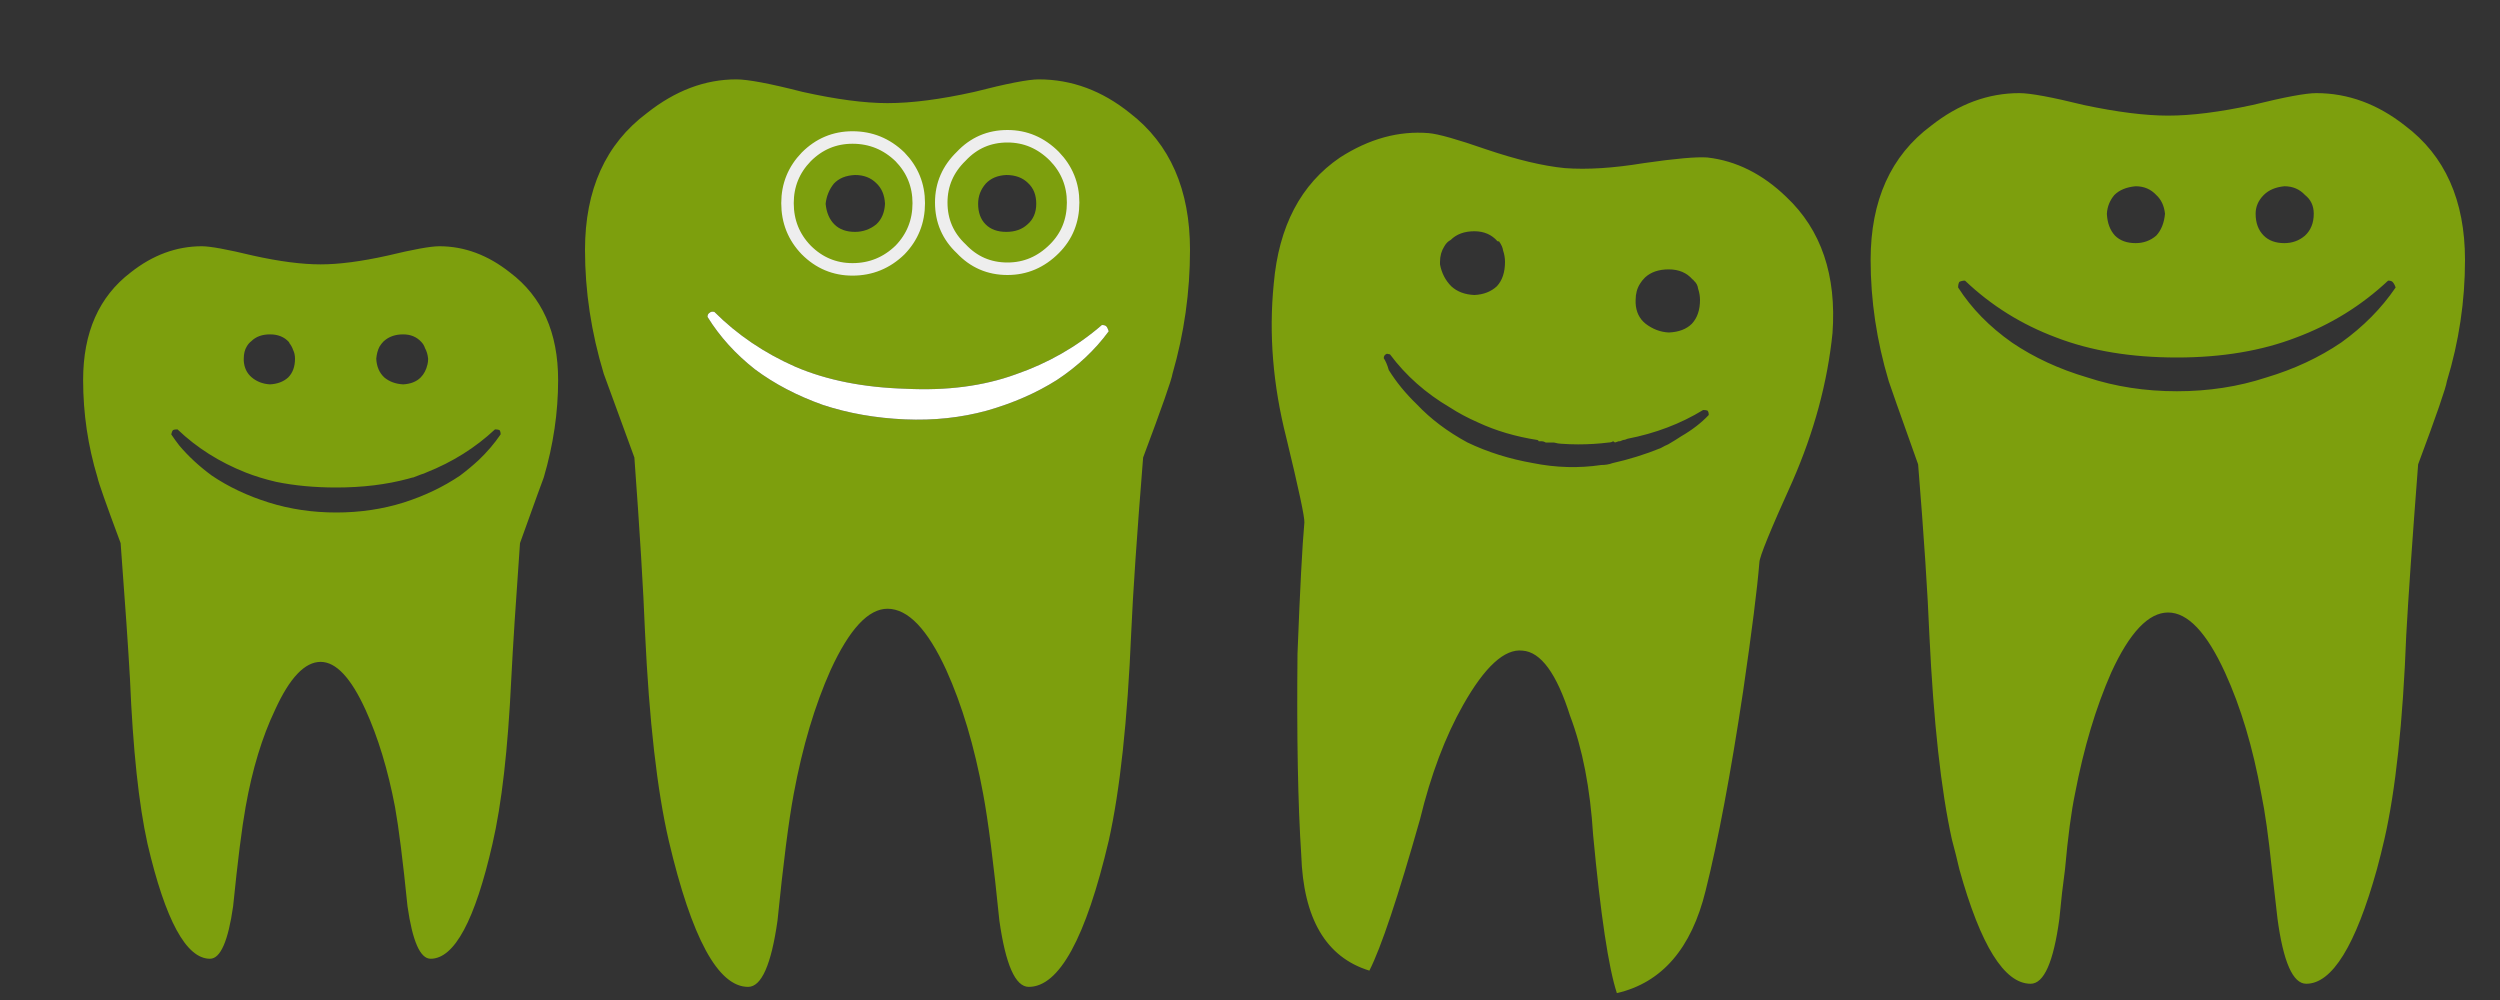 
<svg xmlns="http://www.w3.org/2000/svg" version="1.1" xmlns:xlink="http://www.w3.org/1999/xlink" preserveAspectRatio="none" x="0px" y="0px" width="200px" height="80px" viewBox="0 0 200 80">
<rect x="0" y="0" width="200" height="80" fill="#333333" stroke="none"/>
<defs>
<g id="Zahnreihe6_0_Layer0_0_FILL">
<path fill="#7D9F0D" stroke="none" d="
M 28.5 13.35
Q 27.45 13.35 24.35 14.1 21.2 14.8 19 14.8 16.75 14.8 13.6 14.1 10.5 13.35 9.5 13.35 6.45 13.35 3.8 15.45 0 18.35 0 24.05 0 28.05 1.15 31.85 1.25 32.4 3 37.1 3.55 44.4 3.75 48 4.1 56.4 5.15 61.15 7.3 70.35 10.15 70.35 11.4 70.35 12 66.15 12.55 60.7 13 58.2 13.8 53.7 15.35 50.45 17.1 46.6 19 46.6 20.85 46.6 22.6 50.45 24.1 53.75 24.95 58.2 25.4 60.7 25.95 66.15 26.55 70.35 27.8 70.35 30.65 70.35 32.75 61.15 33.85 56.4 34.25 48 34.45 44.05 34.95 37.1 36.8 31.95 36.85 31.85 38 27.95 38 24.05 38 18.35 34.15 15.45 31.5 13.35 28.5 13.35
M 24 21
L 24.05 20.95
Q 24.65 20.4 25.6 20.4 26.5 20.4 27.05 21 27.25 21.2 27.35 21.5 27.55 21.85 27.6 22.35 27.6 22.6 27.55 22.8 27.4 23.45 27 23.85 26.5 24.35 25.6 24.4 24.7 24.35 24.1 23.85 23.5 23.3 23.45 22.35 23.5 21.8 23.7 21.4 23.85 21.15 24 21
M 12.85 22.5
Q 12.85 22.45 12.85 22.35 12.85 21.75 13.1 21.35 13.25 21.1 13.45 20.95 14 20.4 14.95 20.4 15.9 20.4 16.45 21 16.5 21.05 16.5 21.1 16.7 21.35 16.8 21.65 16.95 21.95 16.95 22.35 16.95 23.3 16.4 23.85 15.85 24.35 14.95 24.4 14.1 24.35 13.5 23.85 12.9 23.35 12.85 22.5
M 13 31.45
Q 14.15 31.9 15.45 32.2 17.65 32.65 20.25 32.65 23.4 32.65 26 31.95 26.15 31.9 26.35 31.85
L 26.4 31.85 27.05 31.6
Q 27.25 31.55 27.45 31.45 30.6 30.2 32.95 28 33.15 28 33.3 28.05 33.4 28.15 33.4 28.4 32.65 29.5 31.65 30.45 30.95 31.1 30.15 31.7 28.15 33.05 25.65 33.85 23.1 34.65 20.25 34.65 17.4 34.65 14.85 33.85 12.3 33.05 10.3 31.7 8.8 30.6 7.7 29.3 7.35 28.85 7.05 28.4 7.1 28.15 7.2 28.05 7.3 28 7.55 28 9.85 30.2 13 31.45
M 87.15 23.55
Q 88.55 18.7 88.55 13.65 88.55 6.4 83.75 2.7 80.4 0 76.45 0 75.2 0 71.3 1 67.25 1.9 64.35 1.9 61.6 1.9 57.55 1 53.65 0 52.25 0 48.5 0 45.1 2.7 40.15 6.4 40.15 13.65 40.15 18.6 41.65 23.55 41.7 23.7 44.1 30.25 44.75 39.1 44.95 44.2 45.45 54.85 46.85 60.9 49.6 72.6 53.2 72.6 54.8 72.6 55.55 67.3 56.25 60.35 56.85 57.15 57.9 51.5 59.8 47.25 62.05 42.35 64.35 42.35 66.8 42.35 69.05 47.25 70.95 51.45 72 57.15 72.6 60.35 73.3 67.3 74.05 72.6 75.65 72.6 79.3 72.6 82.05 60.9 83.4 54.85 83.85 44.2 84.05 39.6 84.8 30.25 87.05 24.25 87.15 23.55
M 81.85 19.75
Q 81.95 19.85 82.05 20.15 80.4 22.4 77.9 24.05 75.45 25.6 72.3 26.5 69.2 27.35 65.75 27.2 62.25 27.05 59.2 26.05 56.1 24.95 53.75 23.2 51.4 21.35 49.95 19 49.95 18.75 50.15 18.65 50.25 18.55 50.5 18.6 53.25 21.35 57 23 60.75 24.6 65.8 24.75 70.75 25 74.6 23.6 78.5 22.25 81.5 19.65 81.75 19.65 81.85 19.75
M 65.35 6.2
Q 66.85 7.75 66.85 9.9 66.85 12.1 65.35 13.65 63.75 15.2 61.55 15.2 59.4 15.2 57.85 13.65 56.35 12.1 56.35 9.9 56.35 7.75 57.85 6.2 59.4 4.65 61.55 4.65 63.75 4.65 65.35 6.2
M 73.95 4.55
Q 76.1 4.55 77.7 6.15 79.2 7.7 79.2 9.85 79.2 12.05 77.7 13.55 76.1 15.15 73.95 15.15 71.75 15.15 70.25 13.55 68.65 12.05 68.65 9.85 68.65 7.7 70.25 6.15 71.75 4.55 73.95 4.55
M 77.7 6.15
Q 76.1 4.55 73.95 4.55 71.75 4.55 70.25 6.15 68.65 7.7 68.65 9.85 68.65 12.05 70.25 13.55 71.75 15.15 73.95 15.15 76.1 15.15 77.7 13.55 79.2 12.05 79.2 9.85 79.2 7.7 77.7 6.15
M 75.55 11.6
Q 74.9 12.2 73.85 12.2 72.8 12.2 72.2 11.6 71.6 11 71.6 9.95 71.6 9.05 72.2 8.35 72.8 7.7 73.85 7.65 74.95 7.65 75.6 8.3 76.25 8.9 76.25 9.95 76.25 11 75.55 11.6
M 66.85 9.9
Q 66.85 7.75 65.35 6.2 63.75 4.65 61.55 4.65 59.4 4.65 57.85 6.2 56.35 7.75 56.35 9.9 56.35 12.1 57.85 13.65 59.4 15.2 61.55 15.2 63.75 15.2 65.35 13.65 66.85 12.1 66.85 9.9
M 61.75 7.65
Q 62.8 7.65 63.45 8.3 64.1 8.9 64.15 9.95 64.1 11 63.45 11.6 62.7 12.2 61.75 12.2 60.7 12.2 60.1 11.6 59.5 11 59.4 9.95 59.5 9.05 60.05 8.35 60.65 7.7 61.75 7.65
M 129.95 6.25
Q 128.65 6.15 124.85 6.7 121.2 7.3 118.55 7.1 115.95 6.85 112.25 5.6 108.8 4.4 107.65 4.3 104.05 4 100.55 6.25 95.85 9.45 95.25 16.35 94.65 22.35 96.25 28.65 97.75 34.85 97.7 35.45 97.45 38.2 97.15 45.95 97.05 55.95 97.45 62.05 97.7 69.7 102.9 71.3 104.3 68.55 106.95 59.2 108.25 53.85 110.4 50.05 113 45.45 115.15 45.7 117.35 45.85 118.95 50.9 120.45 54.85 120.8 60.45 121.7 70.05 122.7 73.1 128.1 71.85 129.8 64.9 131.3 58.9 132.8 48.95 133.85 41.75 134.1 38.65 134.1 38 136.75 32.15 139.35 26.2 139.95 20.3 140.45 13.35 136.25 9.4 133.4 6.65 129.95 6.25
M 129.2 16.75
Q 129.35 17.2 129.35 17.65 129.35 18.85 128.7 19.55 128.05 20.2 126.85 20.25 125.85 20.2 125 19.55 124.25 18.95 124.2 17.9 124.2 17.75 124.2 17.65 124.2 16.9 124.55 16.35 124.7 16.1 124.95 15.85 125.65 15.2 126.85 15.2 128.05 15.2 128.75 16 128.85 16.05 128.85 16.1 129.15 16.35 129.2 16.75
M 129.6 26.45
Q 129.85 26.45 129.95 26.5 130.05 26.6 130.05 26.85 129.15 27.8 127.85 28.55 127.4 28.85 126.8 29.2 126.55 29.3 126.2 29.5 124.35 30.25 122.35 30.7 121.95 30.85 121.45 30.85 118.75 31.25 116 30.7 113.15 30.2 110.75 29.05 108.35 27.75 106.7 26 105.35 24.7 104.45 23.25 104.3 22.7 104.05 22.3 104.05 22.05 104.3 21.95
L 104.55 22
Q 106.45 24.55 109.35 26.25 110.35 26.9 111.6 27.45 113.75 28.45 116.35 28.85 116.4 28.85 116.45 28.95
L 116.65 28.95
Q 116.85 28.95 117 29.05
L 117.05 29.05
Q 117.35 29.05 117.65 29.05 118.05 29.15 118.25 29.15 118.95 29.2 119.6 29.2 120.85 29.2 122.05 29.05 122.25 29.05 122.4 28.95
L 122.55 29.05 122.85 28.95 122.95 28.95 123.2 28.85
Q 123.35 28.85 123.55 28.75 126.9 28.1 129.6 26.45
M 111.3 17.25
Q 110.15 17.2 109.45 16.55 108.75 15.85 108.55 14.8
L 108.55 14.6
Q 108.55 13.9 108.9 13.35 109.1 13 109.4 12.85 110.1 12.15 111.3 12.15 112.45 12.15 113.15 12.95 113.3 12.95 113.3 13 113.55 13.35 113.6 13.7 113.75 14.15 113.75 14.6 113.75 15.85 113.1 16.55 112.4 17.2 111.3 17.25
M 189.1 24.15
Q 190.55 19.4 190.55 14.45 190.55 7.3 185.75 3.7 182.45 1.1 178.65 1.1 177.4 1.1 173.55 2.05 169.6 2.9 166.8 2.9 164.05 2.9 160.05 2.05 156.2 1.1 154.9 1.1 151.15 1.1 147.85 3.7 143 7.3 143 14.45 143 19.3 144.45 24.15 144.5 24.35 146.8 30.8 147.5 39.45 147.7 44.45 148.2 54.9 149.5 60.8 149.85 62.1 150.1 63.2 152.65 72.35 155.8 72.35 157.4 72.35 158.1 67.15 158.3 65 158.55 63.2 158.9 59.3 159.35 57.15 160.4 51.65 162.25 47.45 164.45 42.65 166.8 42.65 169.15 42.65 171.35 47.45 173.25 51.6 174.25 57.15 174.7 59.3 175.1 63.2 175.3 65 175.55 67.15 176.25 72.35 177.85 72.35 180.95 72.35 183.5 63.2 183.8 62.1 184.1 60.8 185.45 54.9 185.85 44.45 186.1 39.9 186.8 30.8 189 24.9 189.1 24.15
M 184.4 16.1
Q 184.65 16.1 184.75 16.2 184.9 16.35 185 16.65 183.3 19.15 180.65 21.05 178 22.85 174.65 23.85 171.3 24.95 167.5 24.95 163.7 24.95 160.35 23.85 156.95 22.85 154.3 21.05 151.6 19.15 150 16.65 150 16.35 150.1 16.2 150.3 16.1 150.55 16.1 153.7 19.1 157.85 20.65 162 22.25 167.5 22.25 172.9 22.25 177.05 20.65 181.2 19.1 184.4 16.1
M 174.45 9.25
Q 175.05 8.65 176.1 8.55 177.1 8.55 177.75 9.25 178.45 9.8 178.45 10.75 178.45 11.85 177.75 12.5 177.05 13.1 176.1 13.1 175.05 13.1 174.45 12.5 173.8 11.85 173.8 10.75 173.8 9.9 174.45 9.25
M 162.5 9.25
Q 163.1 8.65 164.2 8.55 165.2 8.55 165.85 9.25 166.45 9.8 166.55 10.75 166.45 11.85 165.85 12.5 165.15 13.1 164.2 13.1 163.15 13.1 162.55 12.5 161.95 11.85 161.9 10.75 161.95 9.9 162.5 9.25 Z"/>

<path fill="#FFFFFF" stroke="none" d="
M 82.05 20.15
Q 81.95 19.85 81.85 19.75 81.75 19.65 81.5 19.65 78.5 22.25 74.6 23.6 70.75 25 65.8 24.75 60.75 24.6 57 23 53.25 21.35 50.5 18.6 50.25 18.55 50.15 18.65 49.95 18.75 49.95 19 51.4 21.35 53.75 23.2 56.1 24.95 59.2 26.05 62.25 27.05 65.75 27.2 69.2 27.35 72.3 26.5 75.45 25.6 77.9 24.05 80.4 22.4 82.05 20.15 Z"/>
</g>

<path id="Zahnreihe6_0_Layer0_0_1_STROKES" stroke="#EEEEEE" stroke-width="1" stroke-linejoin="round" stroke-linecap="round" fill="none" d="
M 79.2 9.85
Q 79.2 12.05 77.7 13.55 76.1 15.15 73.95 15.15 71.75 15.15 70.25 13.55 68.65 12.05 68.65 9.85 68.65 7.7 70.25 6.15 71.75 4.55 73.95 4.55 76.1 4.55 77.7 6.15 79.2 7.7 79.2 9.85 Z
M 66.85 9.9
Q 66.85 12.1 65.35 13.65 63.75 15.2 61.55 15.2 59.4 15.2 57.85 13.65 56.35 12.1 56.35 9.9 56.35 7.75 57.85 6.2 59.4 4.65 61.55 4.65 63.75 4.65 65.35 6.2 66.85 7.75 66.85 9.9 Z"/>
</defs>

<g transform="matrix( 1, 0, 0, 1, 6.65,6.35) ">
<g transform="matrix( 1, 0, 0, 1, 0,0) ">
<use xlink:href="#Zahnreihe6_0_Layer0_0_FILL"/>

<use xlink:href="#Zahnreihe6_0_Layer0_0_1_STROKES"/>
</g>
</g>
</svg>
